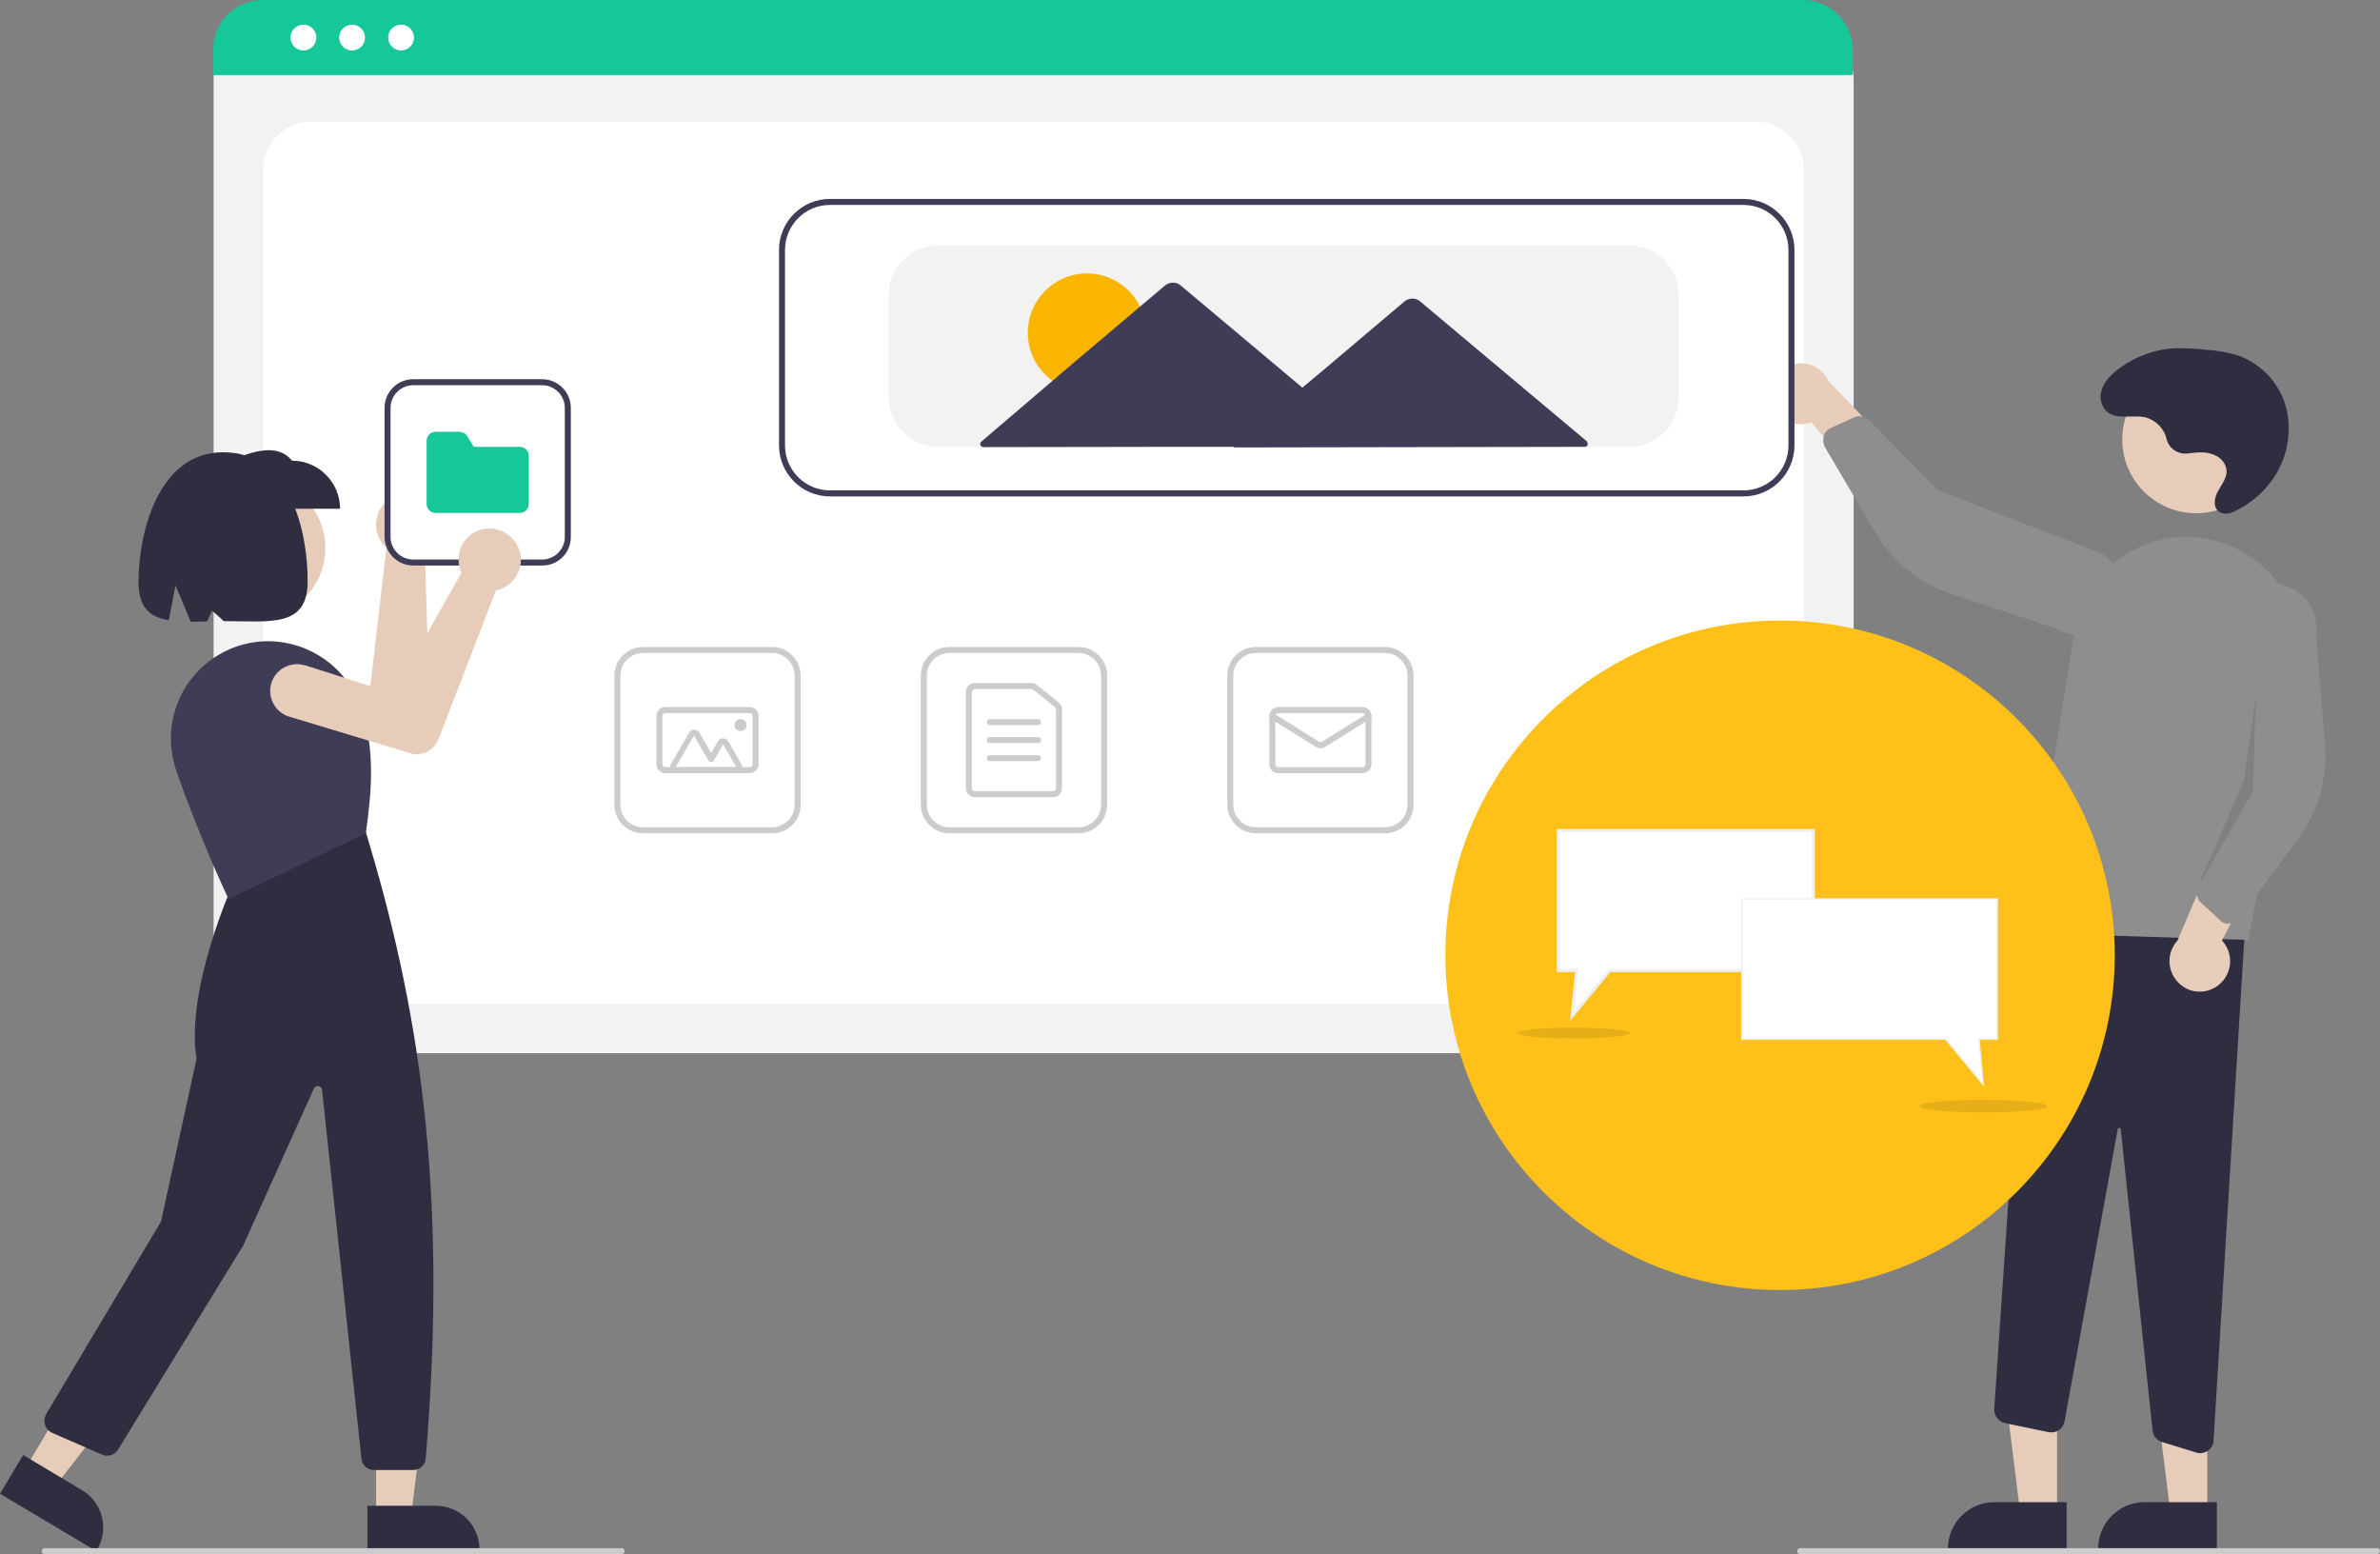 <svg version="1.1" id="a27520da-4319-485c-96d7-e776d7397e13" xmlns="http://www.w3.org/2000/svg" x="0" y="0" viewBox="0 0 792.2 517.2" xml:space="preserve"><rect x="0" y="0" width="792.2" height="517.2" fill="#808080" stroke="none"/><style>.st0{fill:#f2f2f2}.st1{fill:#fff}.st2{fill:#16c79a}.st3{fill:#ccc}.st4{fill:#e8ccba}.st5{fill:#2f2e41}.st6{fill:#8e8e8e}.st7{opacity:.1;enable-background:new}.st8{fill:#3f3d56}</style><path class="st0" d="M600.4 350.5H87.6c-9.1 0-16.5-7.4-16.5-16.5V25.9c0-6.7 5.4-12.1 12.1-12.1h521.5c6.8 0 12.3 5.5 12.3 12.3V334c-.1 9.2-7.5 16.5-16.6 16.5z"/><path class="st1" d="M103.6 334h480.8c8.8 0 16-7.2 16-16V56.5c0-8.8-7.2-16-16-16H103.6c-8.8 0-16 7.2-16 16V318c0 8.9 7.2 16 16 16z"/><path class="st2" d="M616.7 25H70.9v-8.4C70.9 7.4 78.3 0 87.4 0h512.7c9.1 0 16.5 7.4 16.6 16.5V25z"/><circle class="st1" cx="101" cy="12.5" r="4.3"/><circle class="st1" cx="117.2" cy="12.5" r="4.3"/><circle class="st1" cx="133.5" cy="12.5" r="4.3"/><path class="st3" d="M359 277.3h-43c-5.2 0-9.5-4.3-9.5-9.5v-43c0-5.2 4.3-9.5 9.5-9.5h43c5.2 0 9.5 4.3 9.5 9.5v43c0 5.3-4.2 9.5-9.5 9.5zm-43-60c-4.1 0-7.5 3.4-7.5 7.5v43c0 4.1 3.4 7.5 7.5 7.5h43c4.1 0 7.5-3.4 7.5-7.5v-43c0-4.1-3.4-7.5-7.5-7.5h-43z"/><path class="st3" d="M350.5 265.3h-26c-1.7 0-3-1.3-3-3v-32c0-1.7 1.3-3 3-3h18.8c.7 0 1.3.2 1.9.7l7.2 5.8c.7.6 1.1 1.4 1.1 2.3v26.2c0 1.7-1.3 3-3 3zm-26-36c-.6 0-1 .4-1 1v32c0 .6.4 1 1 1h26c.6 0 1-.4 1-1v-26.2c0-.3-.1-.6-.4-.8l-7.2-5.8c-.2-.1-.4-.2-.6-.2h-18.8z"/><path class="st3" d="M345.5 241.3h-16c-.6 0-1-.4-1-1s.4-1 1-1h16c.6 0 1 .4 1 1s-.4 1-1 1zM345.5 247.3h-16c-.6 0-1-.4-1-1s.4-1 1-1h16c.6 0 1 .4 1 1s-.4 1-1 1zM345.5 253.3h-16c-.6 0-1-.4-1-1s.4-1 1-1h16c.6 0 1 .4 1 1s-.4 1-1 1zM461 277.3h-43c-5.2 0-9.5-4.3-9.5-9.5v-43c0-5.2 4.3-9.5 9.5-9.5h43c5.2 0 9.5 4.3 9.5 9.5v43c0 5.3-4.2 9.5-9.5 9.5zm-43-60c-4.1 0-7.5 3.4-7.5 7.5v43c0 4.1 3.4 7.5 7.5 7.5h43c4.1 0 7.5-3.4 7.5-7.5v-43c0-4.1-3.4-7.5-7.5-7.5h-43z"/><path class="st3" d="M453.5 257.3h-28c-1.7 0-3-1.3-3-3v-16c0-1.7 1.3-3 3-3h28c1.7 0 3 1.3 3 3v16c0 1.7-1.3 3-3 3zm-28-20c-.6 0-1 .4-1 1v16c0 .6.4 1 1 1h28c.6 0 1-.4 1-1v-16c0-.6-.4-1-1-1h-28z"/><path class="st3" d="M439.5 249c-.6 0-1.1-.2-1.6-.5l-14.9-9.3c-.5-.3-.6-.9-.3-1.4.3-.5.9-.6 1.4-.3l14.9 9.3c.3.2.7.2 1.1 0l14.9-9.3c.5-.3 1.1-.1 1.4.3.3.5.1 1.1-.3 1.4l-14.9 9.3c-.6.3-1.1.5-1.7.5zM257 277.3h-43c-5.2 0-9.5-4.3-9.5-9.5v-43c0-5.2 4.3-9.5 9.5-9.5h43c5.2 0 9.5 4.3 9.5 9.5v43c0 5.3-4.2 9.5-9.5 9.5zm-43-60c-4.1 0-7.5 3.4-7.5 7.5v43c0 4.1 3.4 7.5 7.5 7.5h43c4.1 0 7.5-3.4 7.5-7.5v-43c0-4.1-3.4-7.5-7.5-7.5h-43z"/><path class="st3" d="M249.5 257.3h-28c-1.7 0-3-1.3-3-3v-16c0-1.7 1.3-3 3-3h28c1.7 0 3 1.3 3 3v16c0 1.7-1.3 3-3 3zm-28-20c-.6 0-1 .4-1 1v16c0 .6.4 1 1 1h28c.6 0 1-.4 1-1v-16c0-.6-.4-1-1-1h-28z"/><path class="st3" d="M245.1 257.3H225c-1.1 0-2-.9-2-2 0-.4.1-.7.3-1l6.1-10.5c.6-1 1.8-1.3 2.7-.7.3.2.6.4.7.7l3.9 6.8 2.3-3.9c.6-1 1.8-1.3 2.7-.7.3.2.6.4.7.7l4.4 7.6c.6 1 .2 2.2-.7 2.7-.3.2-.7.3-1 .3zm0-2l-4.4-7.6-3.1 5.4c-.2.3-.5.5-.9.5s-.7-.2-.9-.5l-4.8-8.3-6.1 10.5h20.2z"/><circle class="st3" cx="246.5" cy="241.3" r="2"/><path class="st4" d="M684.7 503.9h-12.2l-5.9-47.3h18.1z"/><path class="st5" d="M687.9 515.8h-39.5v-.5c0-8.5 6.9-15.4 15.4-15.4h24.1v15.9z"/><path class="st4" d="M734.7 503.9h-12.2l-5.9-47.3h18.1z"/><path class="st5" d="M737.9 515.8h-39.5v-.5c0-8.5 6.9-15.4 15.4-15.4h24.1v15.9zM731.1 483.4l-11.4-3.5c-1.7-.5-3-2-3.2-3.8l-10.6-100.3c0-.3-.2-.4-.5-.4s-.5.2-.5.4L687.2 473c-.4 2.4-2.8 4.1-5.2 3.6h-.1l-14.5-3c-2.2-.5-3.7-2.5-3.6-4.7l10.8-159.3 73.1-7.9-10.9 177.7c-.1 2.4-2.1 4.2-4.5 4.2-.4 0-.8-.1-1.2-.2z"/><circle class="st4" cx="731" cy="146.2" r="24.6"/><path class="st6" d="M674.5 310.5l15.9-99.9c3.3-20.6 22.7-34.7 43.3-31.4 1.6.3 3.1.6 4.7 1.1 18.7 5.4 30.2 24.1 26.6 43.3l-16.6 89.2-73.9-2.3z"/><path class="st4" d="M737.8 328.3c4.6-3.1 5.9-9.3 2.9-13.9-.3-.5-.7-1-1.1-1.4l16.4-31.8-18.5 2-12.7 29.8c-3.8 4.1-3.5 10.5.6 14.3 3.3 3.2 8.5 3.6 12.4 1z"/><path class="st6" d="M741.3 307.4c-.9-.1-1.8-.5-2.4-1.2l-6.3-5.8c-1.4-1.3-1.8-3.3-1.1-5.1l12.5-29.7-1.8-58.7c1.1-7.9 8.4-13.5 16.3-12.4 7.9 1.1 13.5 8.4 12.4 16.3l3 36.9c.9 11.2-2.3 22.4-8.9 31.4l-19.6 26.4c-.8 1-1.9 1.7-3.2 1.8-.2.2-.6.2-.9.1z"/><path class="st4" d="M589.5 132.9c1 5.5 6.3 9.1 11.7 8.1.6-.1 1.2-.3 1.7-.5l22.8 27.5 5.4-17.8-22.5-23.4c-2.3-5.1-8.3-7.3-13.4-5-4.2 1.9-6.5 6.5-5.7 11.1z"/><path class="st6" d="M607.4 144.2c.5-.8 1.2-1.4 2-1.8l7.8-3.5c1.7-.8 3.8-.4 5.1 1l22.5 23.1 54.8 21.3c6.9 4.1 9.2 13 5.1 19.9s-13 9.2-19.9 5.1l-35.2-11.6c-10.7-3.5-19.7-10.8-25.4-20.5l-16.7-28.3c-.6-1.1-.8-2.4-.4-3.6 0-.4.2-.8.3-1.1z"/><path class="st7" d="M750.9 231.4l-1 32-18.4 32 15.4-35.7z"/><path class="st5" d="M728.2 150.9c-3.2.4-6.2-1.6-7-4.7-.8-3.5-3.5-6.3-7-7.3-4.5-1-10 1.1-13.3-2.3-1.4-1.6-2-3.8-1.6-5.8.6-3.3 3-5.8 5.6-7.8 5.4-4.2 12-6.7 18.9-7.1 3.5-.1 7.1.1 10.6.5 3.7.2 7.3.9 10.9 2 8.2 3.1 14.2 10.1 16 18.7 1.6 8.5-.6 17.4-6.1 24.1-3.2 4-7.4 7.2-12.2 9.3-1.1.5-2.4.6-3.6.2-3-1.2-2.5-4.8-1.1-7.3 1.4-2.6 3.7-5.1 2.5-8.3-.6-1.5-1.7-2.7-3.1-3.4-3-1.6-6.3-1.2-9.5-.8z"/><path class="st1" d="M579.3 164.7h-304c-9.1 0-16.5-7.4-16.5-16.5v-65c0-9.1 7.4-16.5 16.5-16.5h304c9.1 0 16.5 7.4 16.5 16.5v65c0 9.1-7.4 16.5-16.5 16.5z"/><path class="st8" d="M580.3 165.2h-304c-9.4 0-17-7.6-17-17v-65c0-9.4 7.6-17 17-17h304c9.4 0 17 7.6 17 17v65c0 9.4-7.6 17-17 17zm-304-97c-8.3 0-15 6.7-15 15v65c0 8.3 6.7 15 15 15h304c8.3 0 15-6.7 15-15v-65c0-8.3-6.7-15-15-15h-304z"/><path class="st0" d="M542.3 148.7h-230c-9.1 0-16.5-7.4-16.5-16.5v-34c0-9.1 7.4-16.5 16.5-16.5h230c9.1 0 16.5 7.4 16.5 16.5v34c0 9.1-7.4 16.5-16.5 16.5z"/><circle cx="361.8" cy="110.7" r="19.7" fill="#f9b500"/><path class="st8" d="M528 146.7l-27.9-23.4-27.4-23c-1.5-1.3-3.7-1.2-5.2 0l-27.3 23.1-6.7 5.6-10-8.4L393 95c-1.5-1.3-3.7-1.2-5.2 0l-30.4 25.7-30.8 26.3c-.4.4-.5 1-.1 1.4.2.2.5.4.8.4l63.4-.1h20.1l-.2.2 59.8-.1 57.1-.1c.6 0 1-.4 1-1-.1-.5-.2-.8-.5-1z"/><path class="st3" d="M791.2 517.2h-192c-.6 0-1-.4-1-1s.4-1 1-1h192c.6 0 1 .4 1 1s-.5 1-1 1z"/><circle class="st4" cx="85.1" cy="182.4" r="23.2"/><path class="st4" d="M142 166.5c.2.2.4.4.7.6 4.2 3.9 4.4 10.5.4 14.7-.3.3-.6.6-.9.8-.3.2-.5.4-.8.6l1.6 52.9c.1 3.6-2.2 6.8-5.5 7.9h-.1l-43 4.6c-4.9.5-9.3-3-9.8-7.9s3-9.3 7.9-9.8h.2l30.6-2.7 5.3-45.9c-.3-.3-.7-.6-1-1-3.7-4.4-3.1-10.9 1.2-14.6 3.8-3.2 9.3-3.3 13.2-.2zM125.2 504.9h11.6l5.5-44.6h-17.1z"/><path class="st5" d="M122.3 501.1h22.8c8 0 14.5 6.5 14.5 14.5v.5h-37.3v-15z"/><path class="st4" d="M8.3 488.9l9.9 5.9 27.6-35.5-14.7-8.7z"/><path class="st5" d="M7.7 484.2l19.6 11.7c6.9 4.1 9.1 13 5 19.9l-.2.4L0 497.1l7.7-12.9zM137.5 489.2h-13c-2.2 0-4-1.6-4.2-3.8l-13.1-122.7c-.1-.8-.8-1.3-1.6-1.3-.5.1-.9.4-1.1.8L81 414.4l-41.7 68c-1.1 1.8-3.4 2.5-5.3 1.7l-16.7-7.3c-2.1-.9-3.1-3.5-2.2-5.6.1-.2.2-.3.2-.5l38.3-64.2 11.8-54.1c-3.7-23.5 12.2-58.3 12.3-58.7l.1-.2 43.7-17.1.2.3c17.2 56.5 27.7 117.3 20 208.6-.1 2.2-2 3.9-4.2 3.9z"/><path class="st8" d="M76.1 299.2l-.2-.4c-.1-.2-9.8-20.7-17.3-42.6-2.9-8.6-2.1-17.9 2.2-25.9 4.4-8 11.9-13.8 20.8-16 15.7-3.8 31.9 4.6 37.9 19.6 5.9 14.8 4 30.7 2.3 43.2v.2l-.2.1-45.5 21.8z"/><path class="st5" d="M113.2 169.3H76.4v-16c8.1-3.2 16-5.9 20.8 0 8.8 0 16 7.2 16 16z"/><path class="st5" d="M74.3 150.5c-22 0-28.2 27.6-28.2 43.1 0 8.7 3.9 11.8 10.1 12.8l2.2-11.6 5.1 12.1c1.7 0 3.6 0 5.4-.1l1.7-3.6 3.9 3.5c15.4 0 27.9 2.3 27.9-13.2.1-15.5-5.3-43-28.1-43z"/><path class="st3" d="M206.9 517.2h-192c-.6 0-1-.4-1-1s.4-1 1-1h192c.6 0 1 .4 1 1s-.4 1-1 1z"/><path class="st1" d="M180.5 188.2h-43c-5.2 0-9.5-4.3-9.5-9.5v-43c0-5.2 4.3-9.5 9.5-9.5h43c5.2 0 9.5 4.3 9.5 9.5v43c0 5.3-4.2 9.5-9.5 9.5z"/><path class="st8" d="M180.5 188.2h-43c-5.2 0-9.5-4.3-9.5-9.5v-43c0-5.2 4.3-9.5 9.5-9.5h43c5.2 0 9.5 4.3 9.5 9.5v43c0 5.3-4.2 9.5-9.5 9.5zm-43-60c-4.1 0-7.5 3.4-7.5 7.5v43c0 4.1 3.4 7.5 7.5 7.5h43c4.1 0 7.5-3.4 7.5-7.5v-43c0-4.1-3.4-7.5-7.5-7.5h-43z"/><path class="st2" d="M173 170.7h-28c-1.7 0-3-1.3-3-3v-21c0-1.7 1.3-3 3-3h7.9c1 0 2 .5 2.6 1.4l2.2 3.6H173c1.7 0 3 1.3 3 3v16c0 1.7-1.3 3-3 3z"/><path class="st4" d="M172.1 181.3c.1.3.3.5.4.8 2.3 5.2 0 11.4-5.3 13.7-.4.2-.7.3-1.1.4-.3.1-.7.2-1 .2L146 245.9c-1.3 3.3-4.6 5.4-8.2 5.1h-.1l-41.4-12.5c-4.7-1.4-7.4-6.4-6-11.1 1.4-4.7 6.4-7.4 11.1-6h.2l29.3 9.4 22.7-40.2c-.2-.4-.4-.8-.5-1.3-1.7-5.5 1.3-11.3 6.8-13 4.7-1.4 9.8.7 12.2 5z"/><circle cx="592.5" cy="317.9" r="111.4" fill="#ffc119"/><path fill="#fff" stroke="#efefef" stroke-miterlimit="10" d="M603.6 276.4V323h-67.8l-12.5 15.1 1.5-15.1h-6.1v-46.6z"/><path fill="#fff" stroke="#efefef" stroke-width=".5" stroke-miterlimit="10" d="M579.8 299.2h85v46.6h-6.1l1.4 15.1-12.5-15.1h-67.8z"/><ellipse class="st7" cx="523.8" cy="343.8" rx="18.7" ry="1.8"/><ellipse class="st7" cx="660.1" cy="368.1" rx="21.2" ry="2.1"/></svg>